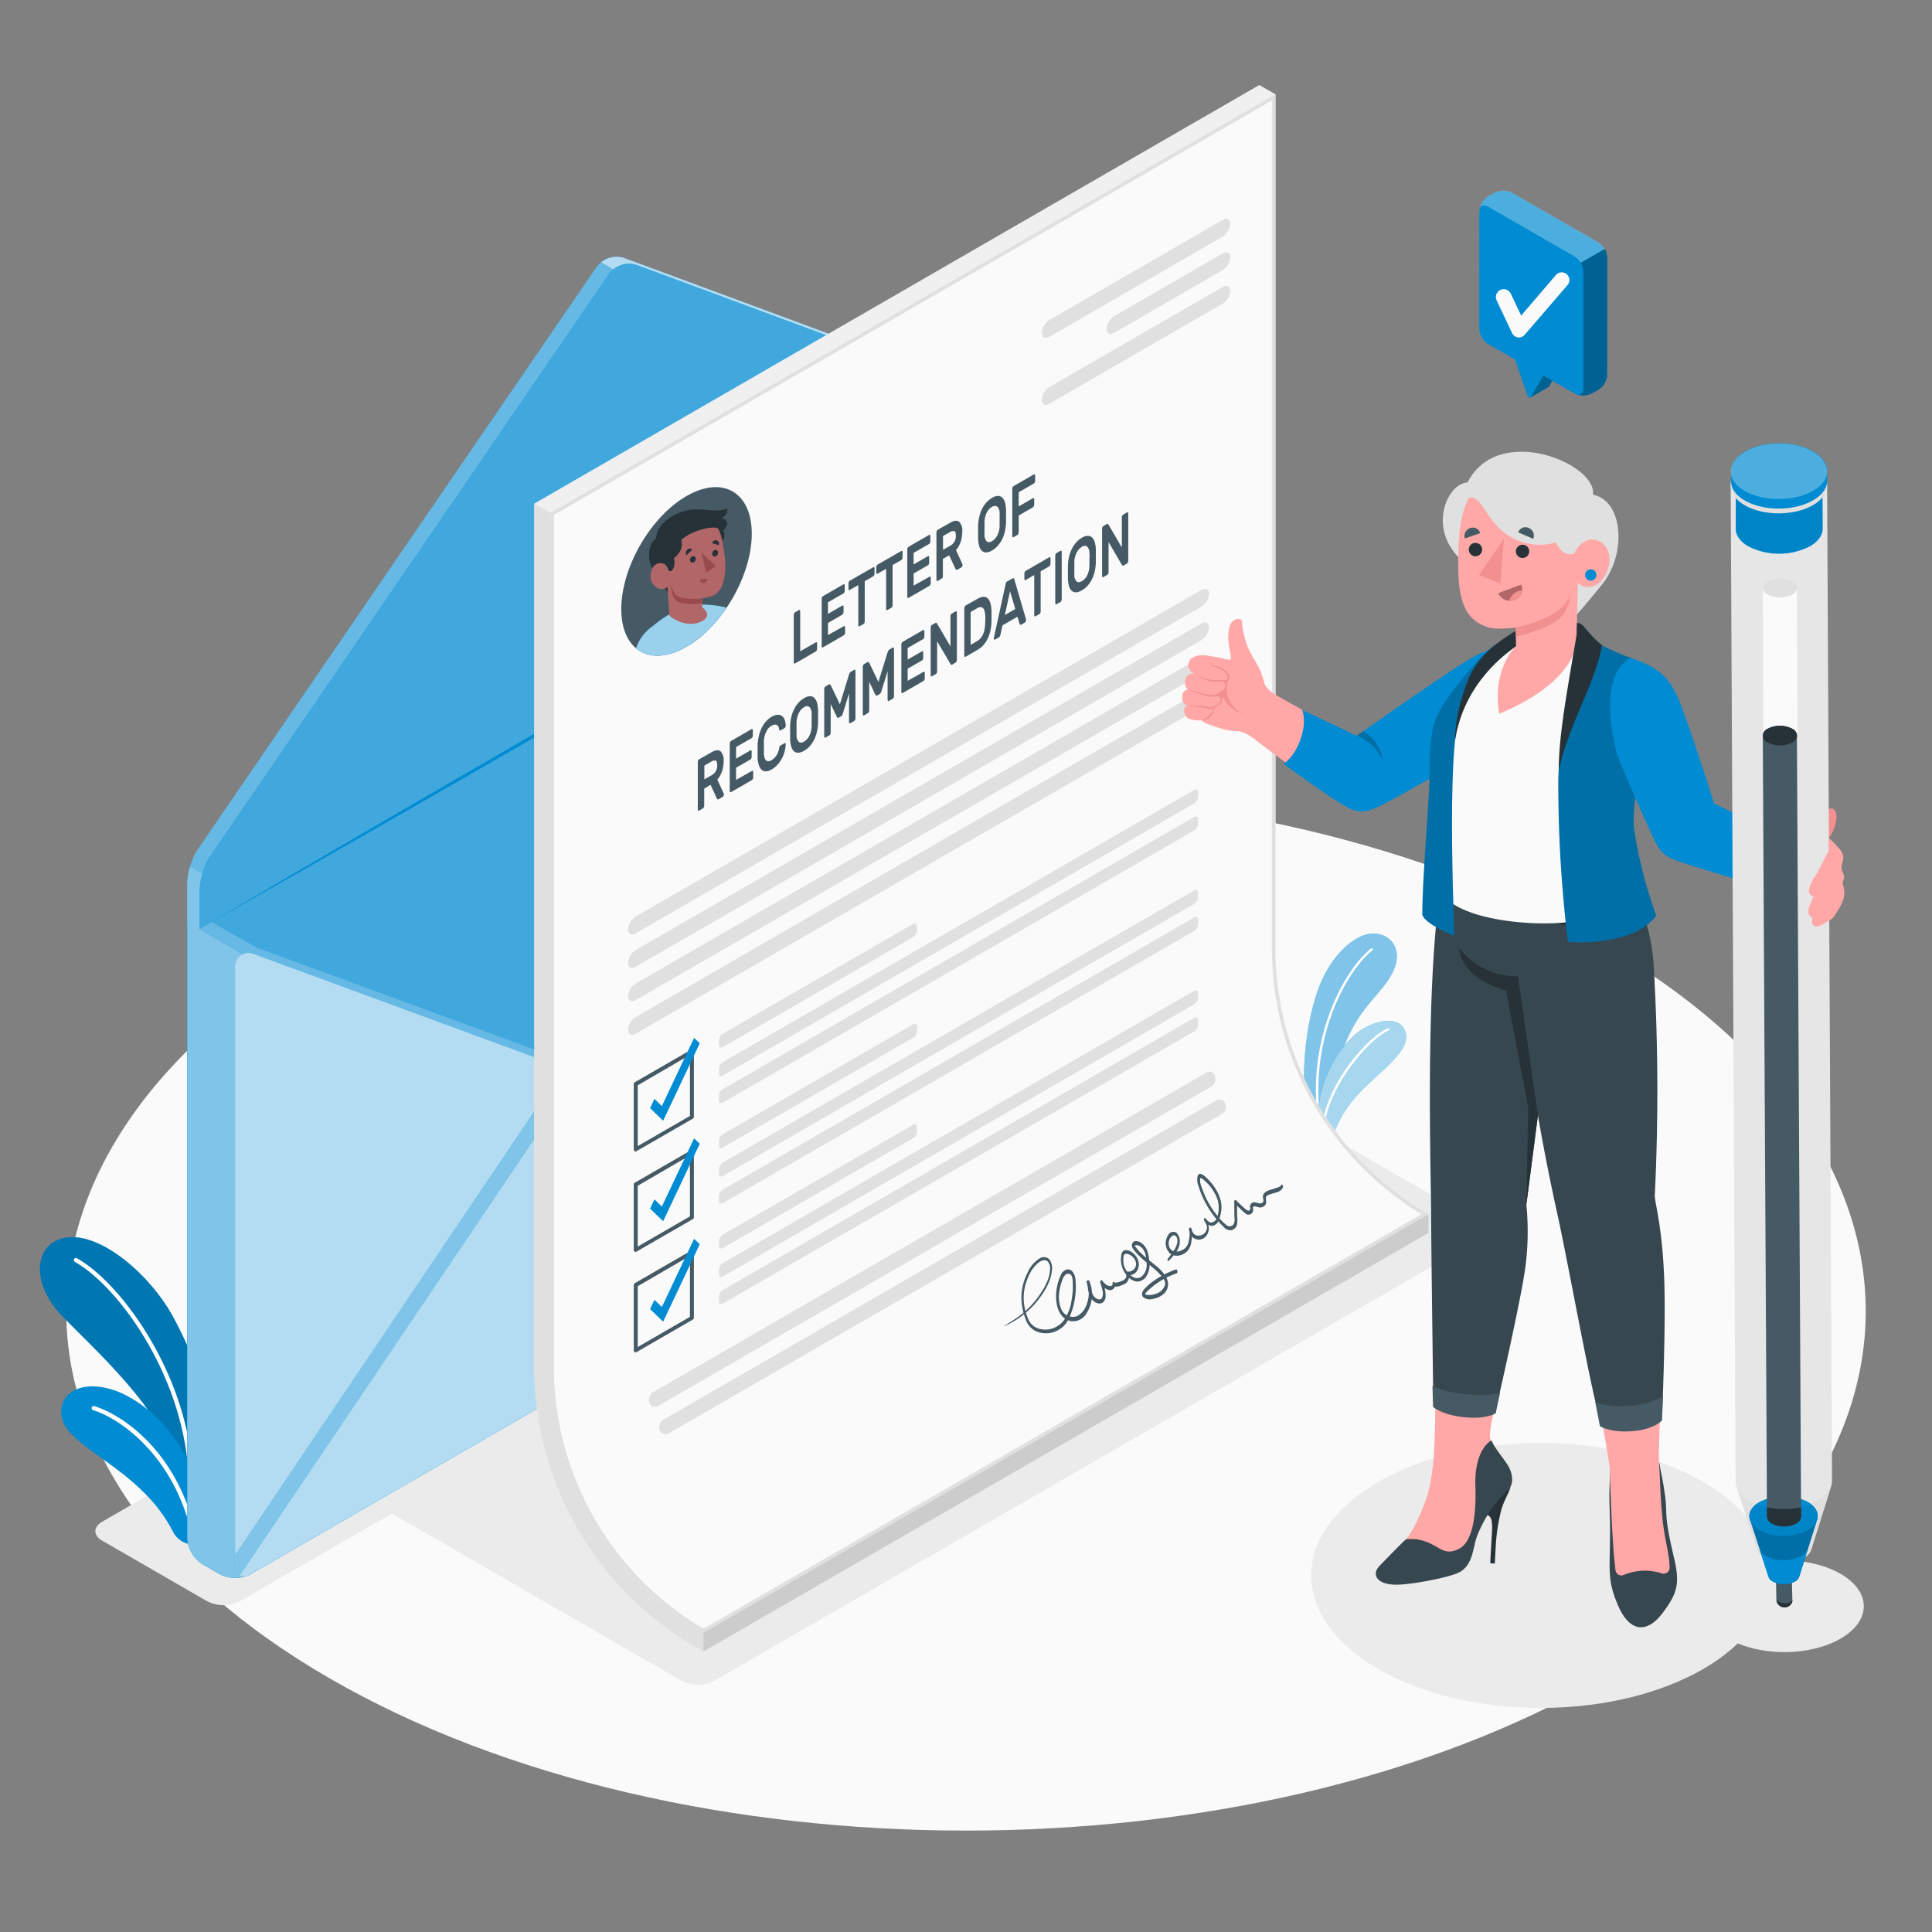 <svg xmlns="http://www.w3.org/2000/svg" viewBox="0 0 500 500"><rect x="0" y="0" width="500" height="500" fill="#808080" stroke="none"/><g id="freepik--Floor--inject-3"><path id="freepik--floor--inject-3" d="M85.35,434.38c-90.94-52.5-90.94-137.62,0-190.12s238.37-52.5,329.3,0,90.94,137.62,0,190.12S176.28,486.88,85.35,434.38Z" style="fill:#fafafa"></path></g><g id="freepik--Shadows--inject-3"><ellipse id="freepik--Shadow--inject-3" cx="398.74" cy="407.72" rx="59.4" ry="34.29" style="fill:#ebebeb"></ellipse><ellipse id="freepik--shadow--inject-3" cx="461.79" cy="415.69" rx="20.56" ry="11.87" style="fill:#ebebeb"></ellipse><path id="freepik--shadow--inject-3" d="M53.63,414.41l-27.2-15.7c-2.33-1.35-2.33-3.53,0-4.88L239.74,270.68a9.3,9.3,0,0,1,8.44,0l27.2,15.7c2.33,1.35,2.33,3.53,0,4.88L62.07,414.41A9.36,9.36,0,0,1,53.63,414.41Z" style="fill:#ebebeb"></path><path id="freepik--shadow--inject-3" d="M176.38,435,97.71,389.56c-2.33-1.34-2.33-3.53,0-4.87l197.47-114a9.3,9.3,0,0,1,8.44,0l78.67,45.42c2.33,1.35,2.33,3.53,0,4.88L184.82,435A9.3,9.3,0,0,1,176.38,435Z" style="fill:#ebebeb"></path></g><g id="freepik--Plants--inject-3"><g id="freepik--plants--inject-3"><path d="M52.8,394.44c5.26-25.3-2.1-42.81-8-53.65s-18.68-21.9-27.67-20.51c-8.37,1.29-9.36,11.8-1,20.37s26.35,24.8,28.45,37.42l1.09,11.08Z" style="fill:#008BD2"></path><path d="M52.8,394.44c5.26-25.3-2.1-42.81-8-53.65s-18.68-21.9-27.67-20.51c-8.37,1.29-9.36,11.8-1,20.37s26.35,24.8,28.45,37.42l1.09,11.08Z" style="opacity:0.15"></path><path d="M49.22,382.88a.54.54,0,0,1-.42-.51c-1-25.82-18-49.38-29.42-55.79a.54.54,0,1,1,.53-.95c11.63,6.54,29,30.49,30,56.7a.55.55,0,0,1-.53.56Z" style="fill:#fff"></path><path d="M53.89,398.4a6,6,0,0,1-9.12-2,39.51,39.51,0,0,0-8-10.59c-7.87-7.8-18.73-12.68-20.49-18-2.12-6.36,3.74-11,12.77-8.17,7.9,2.44,23,13.29,24.85,38.73Z" style="fill:#008BD2"></path><path d="M50.69,400.86a.54.54,0,0,1-.4-.43c-3.84-22.75-18.81-33.17-26.19-35.5a.54.54,0,0,1-.36-.68.52.52,0,0,1,.68-.35c8.16,2.57,23,13.13,26.94,36.35a.54.54,0,0,1-.44.62A.44.44,0,0,1,50.69,400.86Z" style="fill:#fff"></path></g><g id="freepik--plants--inject-3"><path d="M339,295.68s-4.29-18.75,1.47-37.64c3.21-10.55,9.75-15.7,13.89-16.37,4.64-.75,9.59,3.42,5.81,10.46-3.6,6.7-11.06,9.73-14.63,26.89a69.19,69.19,0,0,0-1.46,19.59Z" style="fill:#008BD2"></path><path d="M339,295.68s-4.29-18.75,1.47-37.64c3.21-10.55,9.75-15.7,13.89-16.37,4.64-.75,9.59,3.42,5.81,10.46-3.6,6.7-11.06,9.73-14.63,26.89a69.19,69.19,0,0,0-1.46,19.59Z" style="fill:#fff;opacity:0.5"></path><path d="M341.56,290.75a.28.28,0,0,0,.24-.33c-3.09-20.61,6-38.45,13.41-44.53a.3.3,0,0,0,0-.41.29.29,0,0,0-.41,0c-7.54,6.18-16.75,24.24-13.62,45.07A.31.31,0,0,0,341.56,290.75Z" style="fill:#fff"></path><path d="M344.07,298.61c.44-4.8,2.77-10.74,8.15-16.21s12.91-10.61,11.54-15.17-7.46-3.31-11.65-.57-13.42,13.63-10.68,30.42Z" style="fill:#008BD2"></path><path d="M344.07,298.61c.44-4.8,2.77-10.74,8.15-16.21s12.91-10.61,11.54-15.17-7.46-3.31-11.65-.57-13.42,13.63-10.68,30.42Z" style="fill:#fff;opacity:0.65"></path><path d="M342.56,292.43a.29.29,0,0,0,.25-.28c.32-10.11,11.32-23.28,16.58-25.46a.29.29,0,1,0-.22-.54c-5.52,2.29-16.62,15.47-16.94,26a.28.28,0,0,0,.28.3Z" style="fill:#fff"></path></g></g><g id="freepik--Envelope--inject-3"><g id="freepik--open-envelope--inject-3"><path d="M48.44,238.58l209.93-121.2,8.41,4.84a8.78,8.78,0,0,1,3.94,6.85V283.93a8.75,8.75,0,0,1-3.94,6.84l-202,116.65a8.71,8.71,0,0,1-7.89,0l-4.45-2.57a8.73,8.73,0,0,1-4-6.84Z" style="fill:#008BD2"></path><path d="M48.44,238.58l209.93-121.2,8.41,4.84a8.78,8.78,0,0,1,3.94,6.85V283.93a8.75,8.75,0,0,1-3.94,6.84l-202,116.65a8.71,8.71,0,0,1-7.89,0l-4.45-2.57a8.73,8.73,0,0,1-4-6.84Z" style="fill:#fff;opacity:0.25"></path><path d="M257.22,103.76l.85-.47-3.26-1.89h0A6.13,6.13,0,0,0,254,101l-92.4-34.24A6.34,6.34,0,0,0,154.46,69L51.1,219.94a17.91,17.91,0,0,0-2.67,8.62c0,4.31,0,10,0,10l3.2,1.86L258.37,117.38v-10A6.78,6.78,0,0,0,257.22,103.76Z" style="fill:#008BD2"></path><path d="M158.74,69.74a5,5,0,0,0-1.07,1.13L54.3,221.8a16.2,16.2,0,0,0-1.92,4.31l-3.21-1.86A21.33,21.33,0,0,1,50,222a.11.11,0,0,1,0-.06c.14-.32.28-.61.44-.91a1.09,1.09,0,0,1,.08-.15,7.83,7.83,0,0,1,.55-.91L154.45,69a7.91,7.91,0,0,1,.52-.63l.56-.5Z" style="fill:#fff;opacity:0.4"></path><path d="M258,103.28a5.11,5.11,0,0,0-.88-.43L164.75,68.6a6.32,6.32,0,0,0-6,1.14l-3.21-1.86a6.37,6.37,0,0,1,6-1.13L254,101a4.32,4.32,0,0,1,.86.43Z" style="fill:#fff;opacity:0.7"></path><path d="M157.66,70.87,54.31,221.8a17.8,17.8,0,0,0-2.67,8.62v10L261.58,119.23v-10a7.26,7.26,0,0,0-4.43-6.36L164.76,68.61A6.35,6.35,0,0,0,157.66,70.87Z" style="fill:#008BD2"></path><path d="M157.66,70.87,54.31,221.8a17.8,17.8,0,0,0-2.67,8.62v10L261.58,119.23v-10a7.26,7.26,0,0,0-4.43-6.36L164.76,68.61A6.35,6.35,0,0,0,157.66,70.87Z" style="fill:#fff;opacity:0.25"></path><polygon points="54.73 238.6 80.08 223.71 105.48 208.9 156.35 179.42 207.33 150.12 232.86 135.53 258.43 121.03 233.08 135.93 207.69 150.73 156.81 180.22 105.83 209.51 80.31 224.1 54.73 238.6" style="fill:#008BD2"></polygon><path d="M270.65,128.08h0c-.19-1.14-.79-1.45-1.56-.92a4.56,4.56,0,0,0-1,1l-.44.62L181.3,260.07l-12.89,18a7.39,7.39,0,0,1-7.1,2.66L150.18,278,65.23,246.77a4.25,4.25,0,0,0-1.73-.06,3,3,0,0,0-.65.2l3.21-1.85,81.44,29.85,10.72,3.82a7.28,7.28,0,0,0,7.1-2.66l12.89-17.94L265,126.27a3.31,3.31,0,0,1,1-.9L258.44,121l3.15-1.81,5.19,3A9,9,0,0,1,270.65,128.08Z" style="fill:#008BD2"></path><path d="M265.4,286a2,2,0,0,1-.22.31l-87.49-27.74a15.06,15.06,0,0,0-18.9,5.82l-93.53,139-3.46,2h0a2.84,2.84,0,0,1-2.68.3l96.19-143.29a15.11,15.11,0,0,1,18.92-5.83Z" style="fill:#008BD2"></path><path d="M266.77,122.21l-5.19-3L258.43,121l7.51,4.33,0,0h0a3.5,3.5,0,0,0-1,.9L178.35,257.92l-.44.63.58.19,3,1,86.1-130.9.44-.62a4.7,4.7,0,0,1,1-1c.77-.54,1.37-.22,1.56.91h0A9.07,9.07,0,0,0,266.77,122.21Z" style="fill:#fff;opacity:0.4"></path><path d="M67,249.28l-18.52-10.7V398a8.73,8.73,0,0,0,4,6.84l4.45,2.57a8.71,8.71,0,0,0,7.89,0L67,406.14Z" style="fill:#008BD2"></path><path d="M67,249.28l-18.52-10.7V398a8.73,8.73,0,0,0,4,6.84l4.45,2.57a8.71,8.71,0,0,0,7.89,0L67,406.14Z" style="fill:#fff;opacity:0.5"></path><path d="M270.73,129.07V283.93a8,8,0,0,1-1.23,4,8.59,8.59,0,0,1-2.31,2.6l-.16.07a2,2,0,0,1-.25.18l-202,116.63a2.86,2.86,0,0,1-2.72.33,2.39,2.39,0,0,1-1.18-1.89,5.27,5.27,0,0,1-.05-.71V250.26a3.43,3.43,0,0,1,4.44-3.49l85,31.27,11.13,2.65a7.39,7.39,0,0,0,7.1-2.66l12.89-18,86.33-131.25.44-.62C269.53,126.17,270.73,126.55,270.73,129.07Z" style="fill:#008BD2"></path><path d="M270.73,129.07V283.93a8,8,0,0,1-1.23,4,8.59,8.59,0,0,1-2.31,2.6l-.16.07a2,2,0,0,1-.25.18l-202,116.63a2.86,2.86,0,0,1-2.72.33,2.39,2.39,0,0,1-1.18-1.89,5.27,5.27,0,0,1-.05-.71V250.26a3.43,3.43,0,0,1,4.44-3.49l85,31.27,11.13,2.65a7.39,7.39,0,0,0,7.1-2.66l12.89-18,86.33-131.25.44-.62C269.53,126.17,270.73,126.55,270.73,129.07Z" style="fill:#fff;opacity:0.7"></path><path d="M265.05,286.51l-87.14-28a15.37,15.37,0,0,0-19.13,5.84l-3.46-2c4-6.35,11-8.72,19.12-6.11Z" style="fill:#008BD2"></path><path d="M265.05,286.51l-87.14-28a15.37,15.37,0,0,0-19.13,5.84l-3.46-2c4-6.35,11-8.72,19.12-6.11Z" style="fill:#fff;opacity:0.8"></path><path d="M266.78,290.78l.26-.17.15-.09a8.51,8.51,0,0,0,2.31-2.58,8,8,0,0,0,1.22-3.94L181.3,260.07l59.88,45.48Z" style="fill:#008BD2;opacity:0.3"></path><path d="M269.5,287.94a8.51,8.51,0,0,1-2.31,2.58l-.15.09L64.74,407.42h0a2.84,2.84,0,0,1-2.69.31l96.75-143.39a15.2,15.2,0,0,1,19-5.84Z" style="fill:#008BD2"></path><path d="M269.5,287.94a8.51,8.51,0,0,1-2.31,2.58h0L64.91,407.33l-.2.1a2.84,2.84,0,0,1-2.69.31l96.75-143.39a15.2,15.2,0,0,1,19-5.84Z" style="fill:#fff;opacity:0.7"></path><path d="M49.17,224.25l3.21,1.86a16,16,0,0,0-.74,4.31v10l-3.21-1.85v-10A16,16,0,0,1,49.17,224.25Z" style="fill:#fff;opacity:0.5"></path><polygon points="66.06 245.06 62.85 246.91 59.61 245.04 51.63 240.44 54.73 238.6 66.06 245.06" style="fill:#008BD2"></polygon><path d="M66.2,245.12,54.73,238.6l-3.1,1.84,8,4.6,3.24,1.87,0,0a3.22,3.22,0,0,1,.6-.19,4.3,4.3,0,0,1,1.74.06l6.45,2.38,74.18,27.31,1.13-1.73Z" style="fill:#fff;opacity:0.4"></path><path d="M158.75,264.37,62,407.73a2.71,2.71,0,0,1-1.23-2.59v-2.58l94.5-140.14a.09.09,0,0,1,0-.05Z" style="fill:#008BD2"></path><path d="M158.75,264.37,62,407.73a2.71,2.71,0,0,1-1.23-2.59v-2.58l94.5-140.14a.09.09,0,0,1,0-.05Z" style="fill:#fff;opacity:0.5"></path></g></g><g id="freepik--Letter--inject-3"><g id="freepik--letter--inject-3"><g id="freepik--Sheet--inject-3"><path d="M369.72,314.24v4.82L182.06,427.4,180,426.2a83.68,83.68,0,0,1-41.71-72.26V130.32L325.91,22l4.18,2.41V245.6A79.29,79.29,0,0,0,369.72,314.24Z" style="fill:#f0f0f0"></path><path d="M182.06,422a79,79,0,0,1-39.16-68.1V133L329.63,25.2V245.6a80,80,0,0,0,39.17,68.63Z" style="fill:#fafafa"></path><path d="M329.17,26V245.6a80.41,80.41,0,0,0,38.72,68.63L182.06,421.51a78.59,78.59,0,0,1-38.7-67.57V133.27L329.17,26m.92-1.6L142.44,132.74v221.2a79.27,79.27,0,0,0,39.62,68.64L369.72,314.24a79.29,79.29,0,0,1-39.63-68.64V24.4Z" style="fill:#e0e0e0"></path><path d="M142.44,353.94V132.74l-4.18-2.42V353.94A83.68,83.68,0,0,0,180,426.2l2.09,1.2v-4.82A79.27,79.27,0,0,1,142.44,353.94Z" style="fill:#e0e0e0"></path><polygon points="182.06 422.57 182.06 427.4 369.72 319.06 369.72 314.24 182.06 422.57" style="opacity:0.15"></polygon></g><path d="M211.14,166.24a.17.17,0,0,1,.23,0,.41.41,0,0,1,.1.31v1.34a.86.86,0,0,1-.1.41.58.58,0,0,1-.23.29l-5.38,3.11a.18.18,0,0,1-.24,0,.41.41,0,0,1-.09-.3V159.17a1.06,1.06,0,0,1,.09-.42.72.72,0,0,1,.24-.29l1-.57a.18.18,0,0,1,.24,0,.41.41,0,0,1,.09.3v10.37Z" style="fill:#455a64"></path><path d="M218.38,162.06a.18.18,0,0,1,.23,0,.41.41,0,0,1,.1.31v1.34a.92.92,0,0,1-.1.42.55.55,0,0,1-.23.28l-5.4,3.12a.18.18,0,0,1-.23,0,.38.38,0,0,1-.1-.3V155a.92.92,0,0,1,.1-.42.63.63,0,0,1,.23-.29l5.3-3.06a.18.18,0,0,1,.23,0,.39.39,0,0,1,.1.3v1.35a.86.86,0,0,1-.1.41.58.58,0,0,1-.23.29l-4,2.29v3l3.7-2.14a.18.18,0,0,1,.23,0,.38.38,0,0,1,.1.3v1.35a.88.88,0,0,1-.1.41.58.58,0,0,1-.23.29l-3.7,2.14v3.14Z" style="fill:#455a64"></path><path d="M226,146.8a.17.17,0,0,1,.23,0,.38.38,0,0,1,.1.3v1.34a.92.92,0,0,1-.1.42.55.55,0,0,1-.23.28l-2.21,1.28v10.37a.92.92,0,0,1-.1.42.61.61,0,0,1-.23.28l-1,.58a.17.17,0,0,1-.23,0,.38.38,0,0,1-.1-.3V151.4l-2.21,1.28a.19.19,0,0,1-.24,0,.41.41,0,0,1-.09-.3V151a1.06,1.06,0,0,1,.09-.42.65.65,0,0,1,.24-.29Z" style="fill:#455a64"></path><path d="M233.25,142.59a.18.18,0,0,1,.23,0,.38.38,0,0,1,.1.3v1.35a.91.91,0,0,1-.1.41.58.58,0,0,1-.23.29L231,146.23V156.6a1.07,1.07,0,0,1-.1.42.65.65,0,0,1-.24.29l-1,.57a.17.17,0,0,1-.23,0,.38.38,0,0,1-.1-.3V147.19l-2.21,1.28a.18.18,0,0,1-.24,0,.41.41,0,0,1-.1-.3v-1.34a1.07,1.07,0,0,1,.1-.42.65.65,0,0,1,.24-.29Z" style="fill:#455a64"></path><path d="M240.54,149.26a.18.18,0,0,1,.23,0,.39.39,0,0,1,.1.3v1.35a.88.88,0,0,1-.1.41.64.64,0,0,1-.23.29l-5.4,3.11a.17.17,0,0,1-.23,0,.39.39,0,0,1-.1-.3V142.2a.88.88,0,0,1,.1-.41.58.58,0,0,1,.23-.29l5.3-3.06a.17.17,0,0,1,.23,0,.38.38,0,0,1,.1.3v1.34a.92.92,0,0,1-.1.42.63.63,0,0,1-.23.29l-4,2.29v3l3.7-2.14a.18.18,0,0,1,.23,0,.38.38,0,0,1,.1.3v1.34a.92.92,0,0,1-.1.42.63.63,0,0,1-.23.29l-3.7,2.13v3.14Z" style="fill:#455a64"></path><path d="M245.89,135.29c1-.59,1.81-.67,2.34-.25a3.25,3.25,0,0,1,.8,2.59,8.12,8.12,0,0,1-.41,2.59,6.68,6.68,0,0,1-1.21,2.15l1.69,3.69a.41.41,0,0,1,0,.19.88.88,0,0,1-.08.34.5.5,0,0,1-.19.23l-1.05.6q-.24.15-.36,0a.57.57,0,0,1-.16-.23l-1.62-3.48-1.63.94v4.41a.92.92,0,0,1-.1.42.55.55,0,0,1-.23.28l-1,.58a.18.18,0,0,1-.23,0,.38.38,0,0,1-.1-.3V137.83a.92.92,0,0,1,.1-.42.7.7,0,0,1,.23-.29Zm-1.84,7,1.78-1a3.27,3.27,0,0,0,1.12-1,2.94,2.94,0,0,0,.42-1.68c0-.7-.14-1.1-.42-1.17a1.53,1.53,0,0,0-1.12.28l-1.78,1Z" style="fill:#455a64"></path><path d="M253.13,136.05a13,13,0,0,1,.27-2.15,9,9,0,0,1,.67-2,7.87,7.87,0,0,1,1.1-1.74,6.07,6.07,0,0,1,1.58-1.31,3,3,0,0,1,1.56-.51,1.56,1.56,0,0,1,1.1.46,2.89,2.89,0,0,1,.68,1.24,8,8,0,0,1,.27,1.85c0,.23,0,.49,0,.78v1.8c0,.29,0,.56,0,.81a11.93,11.93,0,0,1-.27,2.14,9.38,9.38,0,0,1-.66,2,7.66,7.66,0,0,1-1.12,1.73,6.11,6.11,0,0,1-1.56,1.3,3.14,3.14,0,0,1-1.58.51,1.55,1.55,0,0,1-1.1-.45,2.67,2.67,0,0,1-.67-1.24,8.21,8.21,0,0,1-.27-1.84c0-.24,0-.5,0-.79v-1.79C253.12,136.56,253.12,136.3,253.13,136.05Zm5.57-3.12a2.42,2.42,0,0,0-.57-1.78c-.35-.3-.81-.28-1.38,0a3.53,3.53,0,0,0-1.39,1.55,5.81,5.81,0,0,0-.57,2.44c0,.49,0,1,0,1.61s0,1.12,0,1.59a2.41,2.41,0,0,0,.57,1.77c.35.29.81.27,1.39-.06a3.66,3.66,0,0,0,1.38-1.54,5.72,5.72,0,0,0,.57-2.43c0-.49,0-1,0-1.61S258.72,133.4,258.7,132.93Z" style="fill:#455a64"></path><path d="M267.56,122.78a.18.18,0,0,1,.23,0,.38.38,0,0,1,.1.3v1.34a.92.92,0,0,1-.1.42.58.58,0,0,1-.23.29l-3.92,2.26v3.67l3.67-2.12a.18.18,0,0,1,.24,0,.41.41,0,0,1,.1.3v1.34a1.07,1.07,0,0,1-.1.42.72.72,0,0,1-.24.29l-3.67,2.12v4.33a.92.92,0,0,1-.1.42.55.55,0,0,1-.23.28l-1,.58a.18.18,0,0,1-.23,0,.38.38,0,0,1-.1-.3V126.52a.92.92,0,0,1,.1-.42.58.58,0,0,1,.23-.29Z" style="fill:#455a64"></path><path d="M184.13,194.69c1-.59,1.81-.68,2.34-.26a3.25,3.25,0,0,1,.8,2.59,8.08,8.08,0,0,1-.41,2.59,6.43,6.43,0,0,1-1.22,2.15l1.7,3.69a.46.46,0,0,1,0,.19.81.81,0,0,1-.08.34.57.57,0,0,1-.19.23l-1.05.61q-.24.13-.36,0a.89.89,0,0,1-.17-.24l-1.6-3.48-1.64,1v4.4a.92.92,0,0,1-.1.42.63.63,0,0,1-.23.29l-1,.57a.17.17,0,0,1-.23,0,.38.38,0,0,1-.1-.3V197.22a.92.92,0,0,1,.1-.42.61.61,0,0,1,.23-.28Zm-1.84,7,1.78-1a3.35,3.35,0,0,0,1.12-1,3,3,0,0,0,.42-1.68c0-.71-.14-1.1-.42-1.18a1.54,1.54,0,0,0-1.12.29l-1.78,1Z" style="fill:#455a64"></path><path d="M194.59,199.53a.19.19,0,0,1,.24,0,.46.46,0,0,1,.09.31v1.34a1.06,1.06,0,0,1-.09.42.62.62,0,0,1-.24.28L189.2,205a.19.19,0,0,1-.24,0,.41.41,0,0,1-.1-.3V192.47a1.07,1.07,0,0,1,.1-.42.72.72,0,0,1,.24-.29l5.29-3.06a.19.19,0,0,1,.24,0,.43.43,0,0,1,.1.3v1.35a1,1,0,0,1-.1.41.65.65,0,0,1-.24.29l-4,2.29v3l3.7-2.14a.19.19,0,0,1,.24,0,.43.43,0,0,1,.1.3v1.35a1,1,0,0,1-.1.41.65.65,0,0,1-.24.29l-3.7,2.14v3.14Z" style="fill:#455a64"></path><path d="M201.66,193.61a1,1,0,0,1,.13-.44.62.62,0,0,1,.22-.25l1-.58a.21.21,0,0,1,.24,0,.36.36,0,0,1,.09.32,9.07,9.07,0,0,1-.25,1.7,7.85,7.85,0,0,1-.66,1.78,8.07,8.07,0,0,1-1.12,1.66,5.94,5.94,0,0,1-1.63,1.34,3,3,0,0,1-1.5.48,1.62,1.62,0,0,1-1.11-.44,2.81,2.81,0,0,1-.7-1.25,7.44,7.44,0,0,1-.3-1.92c0-.47,0-1,0-1.58s0-1.11,0-1.6a12.16,12.16,0,0,1,.3-2.27,10.28,10.28,0,0,1,.7-2.07,8.45,8.45,0,0,1,1.11-1.72,5.81,5.81,0,0,1,1.5-1.25,3.27,3.27,0,0,1,1.63-.54,1.66,1.66,0,0,1,1.12.37,2.14,2.14,0,0,1,.66,1,5.33,5.33,0,0,1,.25,1.4.8.8,0,0,1-.09.42.62.62,0,0,1-.24.28l-1,.58a.24.24,0,0,1-.23,0,.35.35,0,0,1-.13-.29,2.08,2.08,0,0,0-.18-.64.93.93,0,0,0-1-.56,2,2,0,0,0-.83.31,3,3,0,0,0-.84.71,4.34,4.34,0,0,0-.59,1,5.45,5.45,0,0,0-.37,1.12,6.16,6.16,0,0,0-.15,1.2c0,.49,0,1,0,1.61s0,1.1,0,1.57a4,4,0,0,0,.15,1,1.63,1.63,0,0,0,.37.68.87.87,0,0,0,.59.26,1.53,1.53,0,0,0,.84-.25,3.4,3.4,0,0,0,.83-.66,4.46,4.46,0,0,0,.6-.81,4.34,4.34,0,0,0,.38-.86A4.47,4.47,0,0,0,201.66,193.61Z" style="fill:#455a64"></path><path d="M204.49,187.87a11.92,11.92,0,0,1,.26-2.14,8.87,8.87,0,0,1,.67-2,7.29,7.29,0,0,1,1.11-1.73,5.72,5.72,0,0,1,1.57-1.32,3.16,3.16,0,0,1,1.56-.5,1.52,1.52,0,0,1,1.1.46,2.75,2.75,0,0,1,.68,1.23,7.15,7.15,0,0,1,.27,1.85c0,.24,0,.5,0,.79s0,.58,0,.89,0,.61,0,.9,0,.57,0,.81a12,12,0,0,1-.26,2.15,9.49,9.49,0,0,1-.67,2,8,8,0,0,1-1.11,1.73,5.77,5.77,0,0,1-1.57,1.3,3.14,3.14,0,0,1-1.57.51,1.51,1.51,0,0,1-1.11-.44,2.71,2.71,0,0,1-.67-1.25,7.62,7.62,0,0,1-.26-1.84c0-.23,0-.49,0-.78s0-.59,0-.9,0-.61,0-.9S204.48,188.12,204.49,187.87Zm5.56-3.11a2.44,2.44,0,0,0-.57-1.79,1.13,1.13,0,0,0-1.38.06,3.42,3.42,0,0,0-1.38,1.54,6,6,0,0,0-.58,2.44c0,.49,0,1,0,1.61s0,1.12,0,1.59a2.41,2.41,0,0,0,.58,1.77q.51.44,1.38-.06a3.54,3.54,0,0,0,1.38-1.54,5.72,5.72,0,0,0,.57-2.43c0-.49,0-1,0-1.61S210.07,185.22,210.05,184.76Z" style="fill:#455a64"></path><path d="M217.36,182.26l2.34-7.6c0-.08.09-.21.17-.39a.75.75,0,0,1,.36-.42l.83-.49a.19.19,0,0,1,.24,0,.43.43,0,0,1,.09.3v12.23a1,1,0,0,1-.09.41.65.65,0,0,1-.24.29l-1,.57a.18.18,0,0,1-.24,0,.46.46,0,0,1-.09-.31v-7.39l-1.6,5.18a4,4,0,0,1-.17.41.7.7,0,0,1-.29.32l-.64.37a.21.21,0,0,1-.28,0,.68.68,0,0,1-.17-.21l-1.6-3.33v7.39a.92.92,0,0,1-.1.42.63.63,0,0,1-.23.29l-1,.57a.18.18,0,0,1-.24,0,.41.41,0,0,1-.1-.3V178.34a1.07,1.07,0,0,1,.1-.42.57.57,0,0,1,.24-.28l.83-.49q.24-.14.36,0l.17.21Z" style="fill:#455a64"></path><path d="M227.34,176.49l2.34-7.59.17-.4a.76.76,0,0,1,.36-.41l.83-.49a.19.19,0,0,1,.24,0,.41.41,0,0,1,.09.3v12.23a1,1,0,0,1-.09.41.65.65,0,0,1-.24.29l-1,.57a.19.19,0,0,1-.24,0,.46.46,0,0,1-.09-.31v-7.4l-1.6,5.19a4,4,0,0,1-.17.41.76.76,0,0,1-.29.32L227,180a.21.21,0,0,1-.28,0,.68.68,0,0,1-.17-.21l-1.6-3.34v7.4a.92.92,0,0,1-.1.42.55.55,0,0,1-.23.28l-1,.58a.17.17,0,0,1-.23,0,.41.41,0,0,1-.1-.3V172.58a1.07,1.07,0,0,1,.1-.42.7.7,0,0,1,.23-.29l.84-.48q.24-.13.36,0a1.73,1.73,0,0,1,.17.21Z" style="fill:#455a64"></path><path d="M239,173.88a.18.18,0,0,1,.23,0,.41.41,0,0,1,.1.31v1.34a.92.92,0,0,1-.1.42.55.55,0,0,1-.23.28l-5.4,3.12a.17.17,0,0,1-.23,0,.38.38,0,0,1-.1-.3V166.82a.92.92,0,0,1,.1-.42.7.7,0,0,1,.23-.29l5.3-3.05a.17.17,0,0,1,.23,0,.4.4,0,0,1,.1.3v1.35a.86.86,0,0,1-.1.41.58.58,0,0,1-.23.29l-4,2.29v3l3.7-2.13a.17.17,0,0,1,.23,0,.4.4,0,0,1,.1.3v1.35a.88.88,0,0,1-.1.41.58.58,0,0,1-.23.29l-3.7,2.14v3.14Z" style="fill:#455a64"></path><path d="M246.45,172c-.14.08-.24.09-.32,0l-.16-.18-3.44-5.88v7.79a.92.92,0,0,1-.1.42.63.63,0,0,1-.23.29l-1,.57a.18.18,0,0,1-.24,0,.41.41,0,0,1-.1-.3V162.44a1.07,1.07,0,0,1,.1-.42.57.57,0,0,1,.24-.28l.86-.5c.14-.08.24-.09.32,0l.16.18,3.44,5.88v-7.79a1.06,1.06,0,0,1,.09-.42.72.72,0,0,1,.24-.29l1-.57a.18.18,0,0,1,.24,0,.41.41,0,0,1,.09.3v12.22a1.06,1.06,0,0,1-.09.42.62.62,0,0,1-.24.28Z" style="fill:#455a64"></path><path d="M252.93,155a3.48,3.48,0,0,1,1.58-.55,1.52,1.52,0,0,1,1.12.41,2.71,2.71,0,0,1,.69,1.25,8.9,8.9,0,0,1,.28,2c0,.91,0,1.85,0,2.8a14.16,14.16,0,0,1-.28,2.32,9.06,9.06,0,0,1-.69,2,6.93,6.93,0,0,1-1.1,1.69,6.07,6.07,0,0,1-1.54,1.26l-3.1,1.78a.17.17,0,0,1-.23,0,.46.46,0,0,1-.1-.31V157.42a1,1,0,0,1,.1-.41.64.64,0,0,1,.23-.29Zm2,4.05a4.37,4.37,0,0,0-.16-1,1.43,1.43,0,0,0-.38-.69.88.88,0,0,0-.63-.24,1.82,1.82,0,0,0-.91.31l-1.65.95v8.51l1.71-1a3.25,3.25,0,0,0,.87-.73,4.09,4.09,0,0,0,.62-1,4.91,4.91,0,0,0,.37-1.12,7.15,7.15,0,0,0,.16-1.22C255,160.87,255,159.94,255,159Z" style="fill:#455a64"></path><path d="M262.07,149.69c.13-.08.23-.08.3,0a1,1,0,0,1,.17.38l3,10.22a.49.49,0,0,1,0,.13,1,1,0,0,1-.09.41.65.65,0,0,1-.24.29l-.88.51c-.17.09-.28.11-.35,0a.56.56,0,0,1-.13-.24l-.53-1.79-3.88,2.24-.53,2.41a2.36,2.36,0,0,1-.14.39.83.83,0,0,1-.34.36l-.89.51a.18.18,0,0,1-.23,0,.38.38,0,0,1-.1-.3c0-.05,0-.1,0-.14l3-13.7a2.13,2.13,0,0,1,.17-.58.67.67,0,0,1,.29-.33Zm.68,7.91L261.4,153l-1.35,6.17Z" style="fill:#455a64"></path><path d="M271.54,144.22a.18.18,0,0,1,.23,0,.43.43,0,0,1,.1.3v1.35a1,1,0,0,1-.1.41.64.64,0,0,1-.23.29l-2.22,1.28v10.37a1,1,0,0,1-.09.41.65.65,0,0,1-.24.29l-1,.57a.19.19,0,0,1-.24,0,.46.46,0,0,1-.09-.31V148.82l-2.22,1.28a.18.18,0,0,1-.23,0,.41.41,0,0,1-.1-.31v-1.34a.92.92,0,0,1,.1-.42.55.55,0,0,1,.23-.28Z" style="fill:#455a64"></path><path d="M273.43,156.38a.18.18,0,0,1-.23,0,.38.38,0,0,1-.1-.3V143.84a.92.92,0,0,1,.1-.42.58.58,0,0,1,.23-.29l1-.57a.19.19,0,0,1,.24,0,.46.46,0,0,1,.1.31V155.1a1.07,1.07,0,0,1-.1.42.62.62,0,0,1-.24.28Z" style="fill:#455a64"></path><path d="M276.38,146.37a12,12,0,0,1,.26-2.15,9.77,9.77,0,0,1,.67-2,7.85,7.85,0,0,1,1.11-1.73,5.72,5.72,0,0,1,1.57-1.32,3.16,3.16,0,0,1,1.56-.5,1.56,1.56,0,0,1,1.11.46,2.88,2.88,0,0,1,.67,1.24,7,7,0,0,1,.27,1.84c0,.24,0,.5,0,.79s0,.59,0,.89,0,.61,0,.91,0,.56,0,.8a12,12,0,0,1-.26,2.15,9.77,9.77,0,0,1-.67,2,7.56,7.56,0,0,1-1.11,1.72,6,6,0,0,1-1.57,1.31,3.14,3.14,0,0,1-1.57.51,1.57,1.57,0,0,1-1.11-.45,2.76,2.76,0,0,1-.67-1.24,7.7,7.7,0,0,1-.26-1.84c0-.24,0-.5,0-.79s0-.59,0-.9,0-.6,0-.9S276.37,146.61,276.38,146.37Zm5.56-3.12a2.42,2.42,0,0,0-.57-1.78c-.35-.3-.81-.28-1.38.05a3.6,3.6,0,0,0-1.38,1.54,5.84,5.84,0,0,0-.57,2.44q0,.74,0,1.62c0,.58,0,1.11,0,1.58a2.37,2.37,0,0,0,.57,1.77q.52.43,1.38-.06a3.57,3.57,0,0,0,1.38-1.53,5.8,5.8,0,0,0,.57-2.43q0-.73,0-1.62C282,144.25,282,143.72,281.94,143.25Z" style="fill:#455a64"></path><path d="M290.81,146.34c-.14.08-.25.09-.32,0a.79.79,0,0,1-.16-.18l-3.44-5.88v7.8a1,1,0,0,1-.1.41.65.65,0,0,1-.24.29l-1,.57a.18.18,0,0,1-.24,0,.46.46,0,0,1-.09-.31V136.83a1,1,0,0,1,.09-.41.65.65,0,0,1,.24-.29l.86-.5c.14-.08.24-.08.32,0l.16.17,3.44,5.89v-7.8a.92.92,0,0,1,.1-.42.55.55,0,0,1,.23-.28l1-.58a.18.18,0,0,1,.23,0,.41.41,0,0,1,.1.3v12.22a1.07,1.07,0,0,1-.1.42.64.64,0,0,1-.23.29Z" style="fill:#455a64"></path><g id="freepik--Text--inject-3"><path d="M271.62,82.8,316.4,56.94c1.11-.63,2-.18,2,1a4.29,4.29,0,0,1-2,3.32L271.62,87.14c-1.11.63-2,.18-2-1A4.3,4.3,0,0,1,271.62,82.8Z" style="fill:#e0e0e0"></path><path d="M271.62,100.14,316.4,74.28c1.11-.64,2-.19,2,1a4.27,4.27,0,0,1-2,3.32l-44.78,25.86c-1.11.64-2,.18-2-1A4.27,4.27,0,0,1,271.62,100.14Z" style="fill:#e0e0e0"></path><path d="M288.38,81.79l28-16.18c1.11-.64,2-.19,2,1a4.25,4.25,0,0,1-2,3.32l-28,16.18c-1.11.64-2,.19-2-1A4.29,4.29,0,0,1,288.38,81.79Z" style="fill:#e0e0e0"></path></g><g id="freepik--text--inject-3"><path d="M164.53,237.19l146.37-84.5c1.1-.64,2-.18,2,1a4.28,4.28,0,0,1-2,3.32L164.53,241.53c-1.1.64-2,.18-2-1A4.31,4.31,0,0,1,164.53,237.19Z" style="fill:#e0e0e0"></path><path d="M164.53,245.86l146.37-84.5c1.1-.64,2-.19,2,1a4.3,4.3,0,0,1-2,3.32L164.53,250.2c-1.1.63-2,.18-2-1A4.31,4.31,0,0,1,164.53,245.86Z" style="fill:#e0e0e0"></path><path d="M164.53,254.53,310.9,170c1.1-.63,2-.18,2,1a4.31,4.31,0,0,1-2,3.32l-146.37,84.5c-1.1.64-2,.19-2-1A4.3,4.3,0,0,1,164.53,254.53Z" style="fill:#e0e0e0"></path><path d="M164.53,263.2,310.9,178.69c1.1-.64,2-.18,2,1a4.31,4.31,0,0,1-2,3.33l-146.37,84.5c-1.1.64-2,.18-2-1A4.28,4.28,0,0,1,164.53,263.2Z" style="fill:#e0e0e0"></path><path d="M313.46,281.23,170.28,363.89a1.45,1.45,0,0,1-2.19-.83l-.05-.14a2.4,2.4,0,0,1,1.06-2.68l143.17-82.67a1.42,1.42,0,0,1,2.15.84l0,.15A2.35,2.35,0,0,1,313.46,281.23Z" style="fill:#e0e0e0"></path><path d="M316.3,288.24,173.13,370.91a1.63,1.63,0,0,1-2.36-.76l0-.08a2.16,2.16,0,0,1,.89-2.63L314.8,284.78a1.59,1.59,0,0,1,2.31.78l0,.08A2.08,2.08,0,0,1,316.3,288.24Z" style="fill:#e0e0e0"></path><path d="M164.53,324a.43.43,0,0,1-.25-.07.51.51,0,0,1-.26-.44V306.53a.51.51,0,0,1,.26-.44l14.54-8.4a.51.51,0,0,1,.76.45v16.91a.52.52,0,0,1-.25.44l-14.54,8.39A.48.48,0,0,1,164.53,324Zm.51-17.12v15.73l13.52-7.81V299Z" style="fill:#455a64"></path><path d="M186.06,295.25v1.17c0,.63.44.89,1,.57l49.25-28.43a2.17,2.17,0,0,0,1-1.72v-1.17c0-.63-.44-.89-1-.57l-49.25,28.43A2.2,2.2,0,0,0,186.06,295.25Z" style="fill:#e0e0e0"></path><path d="M186.06,302.62v1.16c0,.64.44.89,1,.58l122-70.44a2.2,2.2,0,0,0,1-1.72V231c0-.64-.44-.89-1-.58l-122,70.45A2.17,2.17,0,0,0,186.06,302.62Z" style="fill:#e0e0e0"></path><path d="M186.06,309.62v1.17c0,.64.44.89,1,.58l122-70.45a2.17,2.17,0,0,0,1-1.72V238c0-.63-.44-.89-1-.57l-122,70.44A2.2,2.2,0,0,0,186.06,309.62Z" style="fill:#e0e0e0"></path><polygon points="171.62 316.05 168.24 312.79 169.37 310.39 171.29 312.25 179.63 294.61 181.09 296.01 171.62 316.05" style="fill:#008BD2"></polygon><path d="M164.53,350a.51.51,0,0,1-.25-.06.52.52,0,0,1-.26-.45V332.53a.51.51,0,0,1,.26-.44l14.54-8.39a.52.52,0,0,1,.51,0,.5.5,0,0,1,.25.44v16.91a.52.52,0,0,1-.25.44l-14.54,8.4A.58.58,0,0,1,164.53,350Zm.51-17.12v15.73l13.52-7.81V325Z" style="fill:#455a64"></path><path d="M186.06,321.25v1.17c0,.63.44.89,1,.57l49.25-28.43a2.17,2.17,0,0,0,1-1.72v-1.17c0-.63-.44-.89-1-.57l-49.25,28.43A2.2,2.2,0,0,0,186.06,321.25Z" style="fill:#e0e0e0"></path><path d="M186.06,328.62v1.16c0,.64.44.89,1,.58l122-70.44a2.2,2.2,0,0,0,1-1.72V257c0-.64-.44-.89-1-.58l-122,70.45A2.17,2.17,0,0,0,186.06,328.62Z" style="fill:#e0e0e0"></path><path d="M186.06,335.63v1.16c0,.64.44.89,1,.58l122-70.44a2.2,2.2,0,0,0,1-1.72V264c0-.64-.44-.89-1-.58l-122,70.45A2.17,2.17,0,0,0,186.06,335.63Z" style="fill:#e0e0e0"></path><polygon points="171.62 342.05 168.24 338.79 169.37 336.4 171.29 338.25 179.63 320.61 181.09 322.01 171.62 342.05" style="fill:#008BD2"></polygon><path d="M164.53,298a.43.43,0,0,1-.25-.07.51.51,0,0,1-.26-.44V280.53a.51.51,0,0,1,.26-.44l14.54-8.4a.51.51,0,0,1,.76.45v16.91a.52.52,0,0,1-.25.44l-14.54,8.39A.48.48,0,0,1,164.53,298Zm.51-17.12v15.73l13.52-7.81V273Z" style="fill:#455a64"></path><path d="M186.06,269.25v1.17c0,.63.44.89,1,.57l49.25-28.43a2.2,2.2,0,0,0,1-1.72v-1.17c0-.63-.44-.89-1-.57l-49.25,28.43A2.2,2.2,0,0,0,186.06,269.25Z" style="fill:#e0e0e0"></path><path d="M186.06,276.61v1.17c0,.63.44.89,1,.57l122-70.44a2.17,2.17,0,0,0,1-1.72V205c0-.63-.44-.89-1-.57l-122,70.44A2.2,2.2,0,0,0,186.06,276.61Z" style="fill:#e0e0e0"></path><path d="M186.06,283.62v1.17c0,.63.44.89,1,.57l122-70.44a2.17,2.17,0,0,0,1-1.72V212c0-.63-.44-.89-1-.57l-122,70.44A2.2,2.2,0,0,0,186.06,283.62Z" style="fill:#e0e0e0"></path><polygon points="171.62 290.05 168.24 286.79 169.37 284.39 171.29 286.25 179.63 268.61 181.09 270.01 171.62 290.05" style="fill:#008BD2"></polygon></g><g id="freepik--Sign--inject-3"><path d="M260,343.19a23.15,23.15,0,0,0,8.24-6.22c1.86-2.31,3.74-5.16,4-8.19a3.94,3.94,0,0,0-.64-2.82,2,2,0,0,0-2.55-.29,8.21,8.21,0,0,0-3.14,3.74,14.36,14.36,0,0,0-1.57,6.22,15.35,15.35,0,0,0,1.12,5.83,5.18,5.18,0,0,0,2.71,3.09,6.54,6.54,0,0,0,8.2-2.81,19.26,19.26,0,0,0,1.9-11.05c-.23-1.24-1.14-2.66-2.59-2a2.63,2.63,0,0,0-1.17,1.35,13.59,13.59,0,0,0-.91,2.79c-.7,3.11-.34,8.17,3.5,9.07a4,4,0,0,0,4-1.87,9.11,9.11,0,0,0,1.52-5.41,9.51,9.51,0,0,0-.66-3c-.23-.6-.91-.2-.71.35.34,1,.25,2,.65,3a5.5,5.5,0,0,0,.78,1.4c.64.79,2,1.42,2.88.58.71-.68.61-1.9.48-2.79a11.79,11.79,0,0,0-.69-2.54l-.56.54a4.08,4.08,0,0,0,2,1.65,1.35,1.35,0,0,0,1.8-1.48H288c.3,1.22,1.92.44,2.66.14a2.27,2.27,0,0,0,1.35-3.09l-.31.66a2.61,2.61,0,0,0,2.69-1.36,3.26,3.26,0,0,0,.12-2.63,4.27,4.27,0,0,0-2.18-2.32c-.93-.4-1.85-.24-2.07.83a6.28,6.28,0,0,0,1.27,5.41,4.29,4.29,0,0,0,2.62,1.71,2.94,2.94,0,0,0,2.65-1.6,5.58,5.58,0,0,0,.69-3.23A13.11,13.11,0,0,0,297,324a4.25,4.25,0,0,0-1.62-2.32c-.66-.46-1.83-.84-2.32.06s.47,1.86,1,2.48a23,23,0,0,0,2.7,2.52c1,.85,2.08,1.66,3,2.59s2,2,1.73,3.26a3.47,3.47,0,0,1-2.39,2.24,4.81,4.81,0,0,1-2.12.31,1.43,1.43,0,0,1-.35-.06c-.29-.1-.33-.1-.18-.37a3.71,3.71,0,0,1,.59-.66,20.5,20.5,0,0,1,7.44-4.5c.46-.17.23-1.19-.21-1a23.82,23.82,0,0,0-5.87,3.07,15.48,15.48,0,0,0-2.16,1.89c-.54.58-1,1.42-.42,2.15a2.61,2.61,0,0,0,2.42.52A5.74,5.74,0,0,0,301,335a3.38,3.38,0,0,0,.87-4.3c-1-2-3-3.33-4.66-4.7a27.11,27.11,0,0,1-2.45-2.22c-.36-.38-.64-.81-1-1.2-.14-.16-.15-.15.08-.27a1.13,1.13,0,0,1,.93.08c1.71.82,1.94,3.12,2,4.8a4,4,0,0,1-1.12,3,2,2,0,0,1-1.79.56,3.5,3.5,0,0,1-1.4-.85,4.92,4.92,0,0,1-1.66-2.76,5.36,5.36,0,0,1-.07-1.44c0-.6.09-1.3.85-1.23A3.09,3.09,0,0,1,294,326.8a2,2,0,0,1-2.32,2.27c-.34,0-.4.41-.3.66.37.88-.26,1.45-1,1.77a8.74,8.74,0,0,1-1,.34,2.56,2.56,0,0,1-.46.11,2.64,2.64,0,0,0-.29,0c-.23.09-.12-.29,0,.22-.11-.46-.75-.61-.69,0,.08.92-1.12.68-1.61.35a4.61,4.61,0,0,1-1-1c-.4-.51-.73.11-.57.53a10.32,10.32,0,0,1,.5,1.7,3,3,0,0,1-.07,2.18c-.58.8-1.76.09-2.16-.53-.72-1.11-.56-2.41-1-3.62l-.76.21a7.75,7.75,0,0,1,0,5.47,5.35,5.35,0,0,1-2.48,3.14,3.27,3.27,0,0,1-4.18-1.87,8.6,8.6,0,0,1-.45-4.47,12.42,12.42,0,0,1,.73-2.88,3.55,3.55,0,0,1,.74-1.38,1.1,1.1,0,0,1,1.55-.09,2.84,2.84,0,0,1,.42,1.51,18.21,18.21,0,0,1-.22,4.66,12.58,12.58,0,0,1-1.68,5.06,6,6,0,0,1-7.12,2.63,4.27,4.27,0,0,1-2.58-2.65,14.32,14.32,0,0,1-1.08-5,13.3,13.3,0,0,1,1.23-5.72,9.09,9.09,0,0,1,2.65-3.67c.64-.44,1.66-.89,2.33-.28a2.69,2.69,0,0,1,.62,2.08c-.12,2.78-1.83,5.43-3.43,7.6a23.21,23.21,0,0,1-5.74,5.31c-.86.58-1.73,1.14-2.62,1.68,0,0,0,.09,0,.07Z" style="fill:#455a64"></path><path d="M302.39,326.36c1.33-1.37,2.95-3,2.94-5.07a3.06,3.06,0,0,0-.86-2.25,1.48,1.48,0,0,0-2.13.57,3.77,3.77,0,0,0,.39,4.73c1.37,1.21,3.63.57,4.69-.73a4.46,4.46,0,0,0,.92-2.48,6.88,6.88,0,0,0,0-3.16c-.18-.52-.72-.25-.62.24a3.43,3.43,0,0,0,1.12,2.13,2.36,2.36,0,0,0,3-.15,3.08,3.08,0,0,0,1-2.48,5.15,5.15,0,0,0-.78-2.2l-.39.49c.87,1,1.88,1.81,3.11.75a3.05,3.05,0,0,0,.87-1.59,10.29,10.29,0,0,0,.47-2.46c.07-3.07-1.83-6-4-8-.54-.49-1.74-1.54-2.17-.36a4.39,4.39,0,0,0,.24,2.65c.23.74.49,1.48.78,2.2a24.93,24.93,0,0,0,5.71,8.32,2.17,2.17,0,0,0,2.13.83,2,2,0,0,0,1.35-1.48,9.49,9.49,0,0,0,0-2.26c0-1.14,0-2.28,0-3.42l-.54.35c.88.82,1.72,1.72,2.65,2.47a1.21,1.21,0,0,0,1.79-.09,1.42,1.42,0,0,0,.25-.91c0-.3-.19-.58.15-.75s1.11.22,1.58.24a1.68,1.68,0,0,0,1.08-.32c.75-.54.56-1.21.48-2s.85-1,1.44-1.2c1.12-.36,2.64-.51,3-1.81.1-.37-.36-.9-.5-.38-.1.34-1.08.6-1.37.7-.56.19-1.13.34-1.69.55a3.11,3.11,0,0,0-1.33.79,1.39,1.39,0,0,0-.32.87c0,.38.25.9.12,1.24-.38,1-1.72.2-2.39.23a1.08,1.08,0,0,0-1.06,1.06c0,.23.11.52.06.74-.13.56-.79.3-1.07.09a33.44,33.44,0,0,1-2.54-2.37c-.28-.27-.55,0-.54.36.06,1.37,0,2.75.07,4.12a2.7,2.7,0,0,1-.17,1.57,1.26,1.26,0,0,1-1.86.37,15.9,15.9,0,0,1-2.82-3,23.71,23.71,0,0,1-2.13-3.29,23.37,23.37,0,0,1-1.47-3.45,4.82,4.82,0,0,1-.45-2.26c.12-.5.64,0,.87.21a11.65,11.65,0,0,1,3.64,5.1,7.25,7.25,0,0,1-.07,4.49,1.8,1.8,0,0,1-1.44,1.48c-.66.07-1.15-.52-1.54-1s-.52.23-.39.49a6,6,0,0,1,.7,1.42,2.17,2.17,0,0,1-3.06,2.29,2.13,2.13,0,0,1-.88-1.53l-.63.23a6.06,6.06,0,0,1-.08,2.54,3.57,3.57,0,0,1-.79,2c-1,1.13-3.42,1.7-4.22.07a2.58,2.58,0,0,1,.32-2.72c.32-.39.9-.7,1.32-.25a2,2,0,0,1,.4,1.23,4.57,4.57,0,0,1-.84,2.32,22.43,22.43,0,0,1-1.68,2.32c-.13.15,0,.72.22.5Z" style="fill:#455a64"></path></g><g id="freepik--Photo--inject-3"><ellipse cx="177.67" cy="147.88" rx="23.88" ry="13.79" transform="translate(-39.23 227.8) rotate(-60)" style="fill:#455a64"></ellipse><g id="freepik--Top--inject-3"><path d="M177.67,167.38A33,33,0,0,0,188,157.25a22.76,22.76,0,0,0-4.3-.69,17.34,17.34,0,0,0-6.87.73A26.42,26.42,0,0,0,169,162a11.27,11.27,0,0,0-4.4,5.81C167.69,170.35,172.4,170.42,177.67,167.38Z" style="fill:#008BD2"></path><path d="M177.67,167.38A33,33,0,0,0,188,157.25a22.76,22.76,0,0,0-4.3-.69,17.34,17.34,0,0,0-6.87.73A26.42,26.42,0,0,0,169,162a11.27,11.27,0,0,0-4.4,5.81C167.69,170.35,172.4,170.42,177.67,167.38Z" style="fill:#fff;opacity:0.6"></path><g id="freepik--Head--inject-3"><path d="M186.9,140.09a3,3,0,0,0,.41-.72,2.08,2.08,0,0,0-.18-2,5.89,5.89,0,0,0,.77-1,1.75,1.75,0,0,0,.25-1.16c-.13-.65-.79-.9-1.38-1.08a3.41,3.41,0,0,0,1.1-1,1.86,1.86,0,0,0,.33-1.48,10.8,10.8,0,0,1-3.58.47,46.57,46.57,0,0,0-4.74-.29,13.11,13.11,0,0,0-4.89,1.23c-3,1.45-5.19,3.71-5.2,6.35-1.41.63-2.72,4.33-1,7.67,1.76,3.51,4.42,6,4.68,8,1.29-1.53,2.57-3.07,3.86-4.61l4.33-5.16,2-2.4.87-1a3.74,3.74,0,0,1,1.37-.94A3,3,0,0,0,186.9,140.09Z" style="fill:#263238"></path><path d="M187.38,149.91c-.41,2-1.39,3.68-3,4.33a13.9,13.9,0,0,1-2.63.6v2.33c.74.59,2.37,2.17.08,3.49-3.07,1.77-6.78.24-8.58-1.32l-.52-7.42a2.36,2.36,0,0,1-2.72.21,3.64,3.64,0,0,1-1.36-4.55A2.34,2.34,0,0,1,172,146c.86.59.87,1.57,1.24,1.78s1-.28,1.19-1.14a4.83,4.83,0,0,0,0-2.18,6.53,6.53,0,0,0,1.57-1.83,3.65,3.65,0,0,0,.31-2.85c2.21-2.26,8-3.87,9.52-3,.94,1.43,1.46,4.9,1.7,7A19.42,19.42,0,0,1,187.38,149.91Z" style="fill:#b16668"></path><path d="M181.71,154.84c-1.85.29-5.6.2-6.63-.68a7,7,0,0,1-1.56-3s.27,2.81,1.09,3.89,2.78,1.2,4,1.26a26.57,26.57,0,0,0,3.14-.17Z" style="fill:#9a4a4d"></path><path d="M180.06,144.6a1,1,0,0,1-.71,1,.64.64,0,0,1-.78-.66,1,1,0,0,1,.7-1A.65.65,0,0,1,180.06,144.6Z" style="fill:#263238"></path><path d="M179.14,142.27l-1.46,1.43a1.15,1.15,0,0,1,.19-1.45A.83.83,0,0,1,179.14,142.27Z" style="fill:#263238"></path><path d="M186,141.06l-1.69-.48a1,1,0,0,1,1.17-.75A.92.92,0,0,1,186,141.06Z" style="fill:#263238"></path><path d="M185.82,143a1,1,0,0,1-.71,1,.64.64,0,0,1-.78-.66,1,1,0,0,1,.7-1A.65.65,0,0,1,185.82,143Z" style="fill:#263238"></path><polygon points="181.52 143.01 182.76 148.2 185.29 146.51 181.52 143.01" style="fill:#9a4a4d"></polygon><path d="M181.21,149.9l1.87-.08a1.17,1.17,0,0,1-1,1.09A.86.86,0,0,1,181.21,149.9Z" style="fill:#9a4a4d"></path></g></g></g></g></g><g id="freepik--speech-bubble-2--inject-3"><g id="freepik--speech-bubble--inject-3"><g id="freepik--speech-bubble--inject-3"><path d="M396.09,102.88l3-5.63-2.41-7V86l7.38,4.26v4.26L400.88,100a.37.37,0,0,1-.22.19h0Z" style="fill:#008BD2"></path><path d="M396.09,102.88l3-5.63-2.41-7V86l7.38,4.26v4.26L400.88,100a.37.37,0,0,1-.22.19h0Z" style="opacity:0.3"></path><path d="M382.85,54.73a4.9,4.9,0,0,1,2.21-3.83l1.8-1a4.91,4.91,0,0,1,4.42,0l22.44,12.93a4.88,4.88,0,0,1,2.22,3.83V97a4.87,4.87,0,0,1-2.22,3.83l-1.8,1a4.85,4.85,0,0,1-4.42,0l-8.08-4.65-3.17,5.48a.46.46,0,0,1-.85-.08L392.05,93l-7-4a4.9,4.9,0,0,1-2.21-3.84Z" style="fill:#008BD2"></path><path d="M415.94,97a4.87,4.87,0,0,1-2.22,3.83l-1.8,1a4.9,4.9,0,0,1-4,.18c1,.4,1.83-.19,1.83-1.45V70.22a4.5,4.5,0,0,0-.65-2.18l6.23-3.6a4.57,4.57,0,0,1,.65,2.18Z" style="opacity:0.3"></path><path d="M382.92,54.11c.26-.94,1.11-1.24,2.14-.65L407.5,66.39A4.36,4.36,0,0,1,409.06,68l6.22-3.59a4.44,4.44,0,0,0-1.56-1.65L391.29,49.86a4.94,4.94,0,0,0-4.43,0l-1.8,1A4.87,4.87,0,0,0,382.92,54.11Z" style="fill:#fff;opacity:0.3"></path></g><g id="freepik--Check--inject-3"><path d="M393.14,87.34l-.27,0a2,2,0,0,1-1.54-1.13l-4-8.47A2,2,0,1,1,391,76l2.67,5.67L402.82,71a2,2,0,0,1,3,2.6l-11.19,13A2,2,0,0,1,393.14,87.34Z" style="fill:#fafafa"></path></g></g></g><g id="freepik--Character--inject-3"><g id="freepik--character--inject-3"><g id="freepik--Bottom--inject-3"><path d="M429.41,378.51c.34,2.13,1,4.6,1.56,8.95s-.42,4.51,2.2,15.43c1.57,6.56,1.21,9.14-2.89,14.56-4.39,5.79-8.83,4.51-11.6-2.08-2.37-5.64-2.17-8.23-2.06-14s.08-7.47-.09-12.05c-.15-4.05.25-6.8.06-9.91Z" style="fill:#37474f"></path><path d="M430.4,394.38c-.68-5.62-.75-11.43-1-15.22-.47-8.49,1.59-25.22.64-38l-21.45-2.62c.62,5,6.1,27.6,8,41.22,0,0,.47,18.44,1.49,26.58a1.55,1.55,0,0,0,2.16,1.25,14.15,14.15,0,0,1,9.74-.43,1.55,1.55,0,0,0,2.11-1.44C432.11,402.72,430.91,398.59,430.4,394.38Z" style="fill:#ffa8a7"></path><path d="M371.55,341.63c.08,17.66-.1,33.3-.73,37.88s-.89,6.13-2.06,9.33-3.14,7.48-4.9,9.54c0,0-5.05,5.38-3.92,5.94s11.69,1.67,16.42.24,5.24-5.44,6.85-12.77,3-18,3-18a4.91,4.91,0,0,1-.49-1.25c-.63-2.11,1.3-7.6,1.79-12.93Z" style="fill:#ffa8a7"></path><path d="M390.91,384.7c-.31,1.71-1.78,3.65-2.44,6.31a47.42,47.42,0,0,0-1.38,9.27l-.24,4.36-1.18-.07s.3-5.52.44-7.94,0-4.2-1.16-4.53C385,392.1,385.18,384.39,390.91,384.7Z" style="fill:#263238"></path><path d="M386,372.77c.77,2,3.34,4.87,4.44,6.8a7.12,7.12,0,0,1,.9,3.31,3.46,3.46,0,0,1-1,2.6,39.25,39.25,0,0,0-3.68,4.07c-1.45,1.94-4.16,6.47-4.91,9.67s-1.19,6-3.94,7.61c-2.14,1.24-10.93,3-15.38,3.25-6.08.38-7.65-2.54-5.38-4.87s6.13-6.33,6.83-6.83a11.12,11.12,0,0,1,5.65.79c3.4,1.46,4.48,3.44,8.05,1.66,3.24-1.61,4.53-7.59,4.25-16.2C381.5,374.86,386,372.77,386,372.77Z" style="fill:#37474f"></path><path d="M415.76,216.79c.39,2.22.84,4.3,1.63,5.41,4.84,6.79,9.76,15,10.58,27.61a556.88,556.88,0,0,1,.28,59.76c.21,2.69,2.24,9.21,2.53,24.53.22,12.22-.59,31.2-.59,31.2s-8.78,4.24-16.38,1.32c-3-11.67-7.95-39.7-10.9-53.05-3.1-14.07-4.89-24.9-4.89-24.9l-3,23.05a70.86,70.86,0,0,1-.21,15.87c-1,8.15-7.6,36.89-7.6,36.89s-9.73,3-16.27-1.63c0,0-.56-40.68-.57-49.66s-1.91-66.75,3.74-90.19a52,52,0,0,0,.36-5.46C380.89,222.88,407.17,222.51,415.76,216.79Z" style="fill:#37474f"></path><path d="M430.37,361.08c-3.34,3-13.54,3.79-17.53,1.64l1.21,6.35s2.63,1.8,8.43,1.31,7.65-2.8,7.65-2.8Z" style="fill:#455a64"></path><path d="M388.21,360.45c-3.46,1.14-13.73.54-17.49-1.8l.16,5.46s2.11,2,7.9,2.65,8.31-1,8.31-1Z" style="fill:#455a64"></path><path d="M398,288.67l-5.15-36a19,19,0,0,1-15.2-7.33s-.25,7.53,12.12,11l5.72,30.41-.47,25Z" style="fill:#263238"></path><path d="M374.2,222.56s6.23,4.74,20.92,4.13,21.83-5.25,21.73-5.51h0a20.78,20.78,0,0,1-1-3.83c0-.22-.08-.42-.1-.56-8.59,5.72-34.87,6.09-41.27.75,0,0-.08,3.51-.29,5Z" style="fill:#263238"></path><path d="M405.84,222.25c-1.69,3.51-4.2,10.87-4.39,15.93a17.36,17.36,0,0,0,7.57,1.69s1-8.85-.61-16.43Z" style="fill:#263238"></path><path d="M410.14,220.32c2.6,2.9,7.08,9.27,8.67,14.07a17.52,17.52,0,0,1-6.8,3.74s-3.44-8.22-4-15.95Z" style="fill:#263238"></path></g><g id="freepik--top--inject-3"><g id="freepik--Arm--inject-3"><path d="M377,173.2c-6.4,4.26-21.37,14.63-25.82,17.93,0,0-15.09-7.76-20.68-11.1-2.46-1.48-3-2.36-3.34-3.45a20.53,20.53,0,0,0-1.58-4.22c-.82-1.53-1.27-2-2.25-4s-2-5.91-1.86-7.74c-.56-.79-2.63-.62-3.31,1.62a12.57,12.57,0,0,0,.07,5.7c.19,1.23.52,2.52.17,2.76s-2.21-.47-4-.71-3.45-.83-5.34,0a2.33,2.33,0,0,0-1.29,3.23,3.05,3.05,0,0,0,1.17,1.07,2.49,2.49,0,0,0-1.82.77,2.72,2.72,0,0,0,.31,3.43A1.56,1.56,0,0,0,306,180c-.09,1.17.16,2.31,1.36,2.64,0,0-.93.33-.93.89a2.74,2.74,0,0,0,1.16,2.46,9,9,0,0,0,3.39.44s.22.4,1.38.85c.41.16,1.38.55,3,1.06a16.63,16.63,0,0,0,4.25.87c1.41.1,2.21-.18,6.33,3.05,2.65,2.08,13,9.74,18.52,13.38,8.38,5.52,9.63,4.08,17.86-.66s20.17-11.79,20.17-11.79l7.37-25S384.44,168.21,377,173.2Z" style="fill:#ffa8a7"></path><path d="M312.66,171.11a4.62,4.62,0,0,1,.73.52,2.94,2.94,0,0,1,.59.71l-.07-.06a5.81,5.81,0,0,1,3.55,1.58,2.84,2.84,0,0,1,.58.85,1.51,1.51,0,0,1,.07,1.09,1.12,1.12,0,0,1-.33.49.91.91,0,0,1-.59.16c-.35,0-.65,0-1-.07-.62,0-1.27,0-1.92,0a6.12,6.12,0,0,1-1.94-.37,15.34,15.34,0,0,1-3.47-1.71,13.84,13.84,0,0,0,1.76.78c.6.23,1.19.47,1.8.64a7.9,7.9,0,0,0,1.86.28c.63,0,1.27,0,1.93,0,.33,0,.66.05.95.05s.41-.08.53-.37a1.63,1.63,0,0,0-.54-1.53,6,6,0,0,0-3.3-1.66h-.05l0,0a2.74,2.74,0,0,0-.49-.71A5.34,5.34,0,0,0,312.66,171.11Z" style="fill:#f28f8f"></path><path d="M316,176.16a1.33,1.33,0,0,1,1.33.9,1.54,1.54,0,0,1-.5,1.62,5.52,5.52,0,0,1-3,1.65,5.09,5.09,0,0,1-1.71-.24c-.54-.16-1.06-.32-1.59-.5-1.05-.35-2.1-.7-3.13-1.11,1.09.23,2.16.51,3.23.79a11,11,0,0,0,3.16.63,4.42,4.42,0,0,0,1.48-.51,8.38,8.38,0,0,0,1.32-.94,1.31,1.31,0,0,0,.52-1.33A1.26,1.26,0,0,0,316,176.16Z" style="fill:#f28f8f"></path><path d="M314.43,180a1.84,1.84,0,0,1,1.47.36,1,1,0,0,1,.32.76,2.23,2.23,0,0,1-.19.79,3,3,0,0,1-1.2,1,3.34,3.34,0,0,1-1.48.58,5.31,5.31,0,0,1-1.52-.32,13.5,13.5,0,0,0-1.46-.21c-1-.11-2-.2-3-.33,1,0,2,0,3,0a8.82,8.82,0,0,1,1.52.16,5.54,5.54,0,0,0,1.41.27,3,3,0,0,0,1.3-.49,3.22,3.22,0,0,0,1.11-.84,2.31,2.31,0,0,0,.2-.66.7.7,0,0,0-.19-.59A1.86,1.86,0,0,0,314.43,180Z" style="fill:#f28f8f"></path><path d="M313.78,183.19a.82.82,0,0,1,.34.55,1.53,1.53,0,0,1-.11.67,5.19,5.19,0,0,1-.72,1,6.29,6.29,0,0,1-.47.43,1.53,1.53,0,0,1-.59.31,4.77,4.77,0,0,1-1.23.23l1.1-.54a1.83,1.83,0,0,0,.46-.3,5.44,5.44,0,0,0,.41-.42,8.93,8.93,0,0,0,.74-.91A1,1,0,0,0,313.78,183.19Z" style="fill:#f28f8f"></path><path d="M317.91,175.73a7,7,0,0,0,4,9,8.18,8.18,0,0,1-3.52-1.82,7,7,0,0,1-1.94-2.61l-.41.75c-.14-.49-.16-.89-1.35-1.08a8.75,8.75,0,0,0,1.8-1.25c.52-.58,1.3-1.5,0-2.5a3.53,3.53,0,0,0,.92,0A.46.46,0,0,0,317.91,175.73Z" style="fill:#f28f8f"></path><path d="M337,183.7c1.53,4.06-.9,11.29-4.83,14,0,0,9.8,7.12,14.08,9.8s5.93,3.34,10.25,1.38,27.05-15.05,27.05-15.05l7.51-26.42s-1.11-.28-4.73.61-5.83,2.21-14.69,8.19-20.53,14.22-20.53,14.22Z" style="fill:#008BD2"></path><path d="M351.14,190.38a12.56,12.56,0,0,1,6.77,6.53s-.62-5.35-5.16-7.67Z" style="opacity:0.2"></path></g><path d="M402.89,164.07l13.45,4.19c2.31.79,11,6.11,8,19.24-1,4.35-2.38,10.45-3.62,16.54-.95,4.65,2.53,13.61,5.35,27.88,0,0-11.54,9.18-34.46,6.59-17.49-2-19.38-8.52-19.38-8.52.48-16.28,1.92-22.57,1.89-28.76a14.89,14.89,0,0,1-2.66-8.65c-.12-5.8,1.41-8.92,6.61-15.5a110.31,110.31,0,0,1,9.53-10.61Z" style="fill:#fafafa"></path><path d="M378,184.32c-4,9.21-1.32,61.77-1.68,57.83,0,0-7.53-2.92-8.23-5.43,0-9.47,1.74-28.48,1.85-35,.13-7.47.05-12.88,2.46-17.47s11.55-15.85,15.16-17.8C383.85,169.71,379.55,178.8,378,184.32Z" style="fill:#008BD2"></path><g style="opacity:0.2"><path d="M378,184.32c-4,9.21-1.32,61.77-1.68,57.83,0,0-7.53-2.92-8.23-5.43,0-9.47,1.74-28.48,1.85-35,.13-7.47.05-12.88,2.46-17.47s11.55-15.85,15.16-17.8C383.85,169.71,379.55,178.8,378,184.32Z"></path></g><path d="M392.74,167c-2.54,1.74-13.94,9.57-16.2,24.82,0-6.73,2.53-15,4.93-18.86,2.93-4.76,7.74-7.91,11.18-9.91Z" style="fill:#263238"></path><path d="M408,164.23a13.3,13.3,0,0,1,0,3.06c-.12,2.86-4.63,24.45-4.71,34.81a337.16,337.16,0,0,0,2.5,41.66s16.69,1.51,22.84-6.79A117.58,117.58,0,0,1,423,215.22c-1.23-7.47,3.74-25.74,2.46-36.55-.54-4.52-.58-7.56-4-8.62a52.57,52.57,0,0,1-6.91-3.07Z" style="fill:#008BD2"></path><g style="opacity:0.2"><path d="M408,164.23a13.3,13.3,0,0,1,0,3.06c-.12,2.86-4.63,24.45-4.71,34.81a337.16,337.16,0,0,0,2.5,41.66s16.69,1.51,22.84-6.79A117.58,117.58,0,0,1,423,215.22c-1.23-7.47,3.74-25.74,2.46-36.55-.54-4.52-.58-7.56-4-8.62a52.57,52.57,0,0,1-6.91-3.07Z"></path></g><path d="M379.82,124.84c-4.89.32-9.15,9.54-4.25,17,8.69,13.29,28.73,6.25,28.73,6.25L408.14,159s2.84-3.22,6.45-7.7c6.49-8,5.5-21.74-2.33-23.27C413.42,120.08,387.74,109.26,379.82,124.84Z" style="fill:#e0e0e0"></path><path d="M380.12,128.84c-1.15,2.35-3.12,6.69-2.69,19.68.34,10.15,3.87,12.37,7.2,13.66,1.63.63,4.14.63,7.63.25l.09,4.76S386,173,388,184.73c19.66-8.2,20-18.23,20-18.23l.32-15.74c.64,1,3.9,2.36,6.34-.77,2.88-3.68,2.24-8.07-.32-9.69s-5.69-.08-6.86,2.92c-2.76,1.15-6.42-1.72-6.24-12.39-3.37-1.76-9.93.73-12,.49C386,131,383.38,127.11,380.12,128.84Z" style="fill:#ffa8a7"></path><path d="M380.12,128.84c2.84-.9,4.19,4.46,8.25,8.21a15.13,15.13,0,0,0,15.87,2.8c0-.48,2.1-9.64-5.87-13.86S382,123.54,380.12,128.84Z" style="fill:#e0e0e0"></path><path d="M413.12,148.59a1.46,1.46,0,1,1-1.65-1.23A1.46,1.46,0,0,1,413.12,148.59Z" style="fill:#008BD2"></path><path d="M392.26,162.43c8.54-1.84,13.32-5.31,14.2-8.77,0,0-.54,4.52-2.94,6.52-3.36,2.79-11.22,4.61-11.22,4.61Z" style="fill:#f28f8f"></path><path d="M387.74,153.5l5.95-2.2a3,3,0,0,1-1.75,4A3.35,3.35,0,0,1,387.74,153.5Z" style="fill:#b16668"></path><path d="M390.58,155.52a3.32,3.32,0,0,0,1.36-.18,3,3,0,0,0,2-2.56A3.68,3.68,0,0,0,390.58,155.52Z" style="fill:#f28f8f"></path><ellipse cx="394.04" cy="142.69" rx="1.73" ry="1.72" style="fill:#263238"></ellipse><path d="M383.58,142.21a1.73,1.73,0,1,1-1.73-1.71A1.72,1.72,0,0,1,383.58,142.21Z" style="fill:#263238"></path><polygon points="389.19 139.47 388.27 151.03 382.77 148.85 389.19 139.47" style="fill:#f28f8f"></polygon><path d="M379.09,139.35l4-1.36a2,2,0,0,0-2.6-1.33A2.19,2.19,0,0,0,379.09,139.35Z" style="fill:#455a64"></path><path d="M396.81,139.45l-3.9-1.68a2,2,0,0,1,2.73-1.14A2.21,2.21,0,0,1,396.81,139.45Z" style="fill:#455a64"></path><path d="M408.1,161.26c1.28-.06,1.62.73,3.31,2.65a24.68,24.68,0,0,0,3.18,3.07c-1.56,9.5-9,21.35-11.17,32.51-.1-9,2.32-21.46,4.61-35.26Z" style="fill:#263238"></path><path d="M457.19,215.52c6.26,1.64,8.52.47,9.71,0a10.88,10.88,0,0,0,4.37-3.31c1.75-2,1.87-2.94,2.5-3,1.27-.14,1.82,1.74,1.38,3.53-.78,3.14-1.86,4.11-1.86,4.11l.69,14.55c-1.31,1.5-4.44,2.43-8.88,1.48-3.08-.65-4.53-2.24-9.46-3.64C454.65,223.89,457.19,215.52,457.19,215.52Z" style="fill:#f28f8f"></path><path d="M422,170.24c7,2.51,10.13,4.5,13.14,12.51,3.32,8.82,8.46,25.16,8.46,25.16l16.17,8c-2.29,1.95-4.79,9.35-2.79,13.9,0,0-7.79-2.25-15.18-4.55-10.33-3.23-11.46-3.08-14-8.57-6.14-13.43-9.17-21-9.17-21S412.52,175.29,422,170.24Z" style="fill:#008BD2"></path></g><path d="M449.17,383.39s0-.08,0-.12L447.9,125.68s0,0,0,0v-.07a.86.86,0,0,0,0-.17,3.77,3.77,0,0,1,.19-1,4.27,4.27,0,0,1,.44-1,7.84,7.84,0,0,1,3-2.82c4.86-2.84,12.77-2.88,17.65-.09a7,7,0,0,1,3.5,3.88,3.8,3.8,0,0,1,.18,1.2l1.26,255.32v2.43h0c0,1.82-1.2,3.64-3.6,5.06-4.88,2.84-12.8,2.88-17.69.09C450.43,387.09,449.18,385.24,449.17,383.39Z" style="fill:#e6e6e6"></path><path d="M459.73,414h0l-.14-6.28h0a1,1,0,0,1,.59-.88,3.24,3.24,0,0,1,2.91,0,1,1,0,0,1,.61.84h0l.16,6.27h0a2.09,2.09,0,0,1-.28,1,2.07,2.07,0,0,1-3.86-.93Z" style="fill:#455a64"></path><path d="M459.79,414.39v0c0-.11,0-.24,0-.36s0,0,0,0c.76,1.08,3.34,1.22,4.11.07a.48.48,0,0,1,0,.12,1,1,0,0,1,0,.11,1.72,1.72,0,0,1-.24.64,2.06,2.06,0,0,1-2.82.76A2,2,0,0,1,459.79,414.39Z" style="fill:#263238"></path><path d="M456.71,403.25a11.17,11.17,0,0,0,10.09-.05,4.06,4.06,0,0,0,1.95-2.17l5-15.9a7.53,7.53,0,0,1-3.21,3.25c-4.87,2.84-12.79,2.88-17.68.09a7.4,7.4,0,0,1-3.3-3.36l5.13,15.83a1.28,1.28,0,0,0,.11.31A4.1,4.1,0,0,0,456.71,403.25Z" style="fill:#e0e0e0"></path><path d="M455.35,396a13.85,13.85,0,0,0,12.51-.07c1.71-1,2.57-2.29,2.55-3.58s-.83-2.62-2.58-3.63a13.79,13.79,0,0,0-12.51.05c-1.73,1-2.6,2.32-2.58,3.63S453.63,395.05,455.35,396Z" style="opacity:0.1"></path><path d="M456.71,403.25a11.17,11.17,0,0,0,10.09-.05,4.06,4.06,0,0,0,1.95-2.17l5-15.9a7.53,7.53,0,0,1-3.21,3.25c-4.87,2.84-12.79,2.88-17.68.09a7.4,7.4,0,0,1-3.3-3.36l5.13,15.83a1.28,1.28,0,0,0,.11.31A4.1,4.1,0,0,0,456.71,403.25Z" style="fill:#e0e0e0"></path><path d="M457.69,408h0L453,393.58a3.3,3.3,0,0,1-.12-.38c-.42-1.55.4-3.19,2.46-4.4a13.79,13.79,0,0,1,12.48-.05c2,1.14,2.84,2.69,2.54,4.19,0,0,0,.07,0,.1l-.13.4-4.59,14.62h0a2.33,2.33,0,0,1-1.1,1.22,6.28,6.28,0,0,1-5.68,0A2.23,2.23,0,0,1,457.69,408Z" style="fill:#008BD2"></path><path d="M457.69,408h0L453,393.58a3.3,3.3,0,0,1-.12-.38c-.42-1.55.4-3.19,2.46-4.4a13.79,13.79,0,0,1,12.48-.05c2,1.14,2.84,2.69,2.54,4.19,0,0,0,.07,0,.1l-.13.4-4.59,14.62h0a2.33,2.33,0,0,1-1.1,1.22,6.28,6.28,0,0,1-5.68,0A2.23,2.23,0,0,1,457.69,408Z" style="opacity:0.2"></path><path d="M455.35,396a13.85,13.85,0,0,0,12.51-.07c1.71-1,2.57-2.29,2.55-3.58s-.83-2.62-2.58-3.63a13.79,13.79,0,0,0-12.51.05c-1.73,1-2.6,2.32-2.58,3.63S453.63,395.05,455.35,396Z" style="fill:#008BD2"></path><path d="M455.35,396a13.85,13.85,0,0,0,12.51-.07c1.71-1,2.57-2.29,2.55-3.58s-.83-2.62-2.58-3.63a13.79,13.79,0,0,0-12.51.05c-1.73,1-2.6,2.32-2.58,3.63S453.63,395.05,455.35,396Z" style="fill:#008BD2"></path><path d="M452.74,392.43a4,4,0,0,1,1.85-3.14,20.41,20.41,0,0,0,14,0,3.85,3.85,0,0,1,1.78,3.09c0,1.29-.84,2.58-2.55,3.58a13.85,13.85,0,0,1-12.51.07C453.63,395.05,452.75,393.74,452.74,392.43Z" style="opacity:0.05"></path><path d="M458.82,409.32a6.25,6.25,0,0,0,5.68,0,2.25,2.25,0,0,0,1.09-1.23h0l2.22-7.06a4,4,0,0,1-1.64,1.64,10.09,10.09,0,0,1-9.1.05,3.8,3.8,0,0,1-1.7-1.73l2.29,7.07h0A2.21,2.21,0,0,0,458.82,409.32Z" style="fill:#008BD2"></path><path d="M456.21,152.12a2.16,2.16,0,0,1,1.29-1.82,6.9,6.9,0,0,1,6.24,0,2.13,2.13,0,0,1,1.3,1.81h0l.17,38.11a2.26,2.26,0,0,0-1.28-1.57,7,7,0,0,0-6.28,0,2.28,2.28,0,0,0-1.27,1.64Z" style="fill:#fafafa"></path><path d="M457.51,153.91a6.89,6.89,0,0,0,6.25,0,1.91,1.91,0,0,0,0-3.6,6.9,6.9,0,0,0-6.24,0,2.16,2.16,0,0,0-1.29,1.82A2.18,2.18,0,0,0,457.51,153.91Z" style="fill:#e0e0e0"></path><path d="M449.21,137.07h0v-.28l0-10.95a2,2,0,0,1,0-.35v-.08h0c.11-1.58,1.18-3.13,3.25-4.34a17.55,17.55,0,0,1,15.89-.08c2.21,1.27,3.31,2.93,3.31,4.6h0l.05,11.14v.17h0c-.05,1.62-1.14,3.23-3.27,4.47a17.53,17.53,0,0,1-15.88.07C450.41,140.24,449.3,138.66,449.21,137.07Z" style="fill:#008BD2"></path><path d="M449.21,137.07h0v-.28l0-10.95a2,2,0,0,1,0-.35v-.08h0c.11-1.58,1.18-3.13,3.25-4.34a17.55,17.55,0,0,1,15.89-.08c2.21,1.27,3.31,2.93,3.31,4.6h0l.05,11.14v.17h0c-.05,1.62-1.14,3.23-3.27,4.47a17.53,17.53,0,0,1-15.88.07C450.41,140.24,449.3,138.66,449.21,137.07Z" style="opacity:0.05"></path><path d="M457.29,392.49l-.08-15.88-1-186a.09.09,0,0,1,0-.07v-.34a2.26,2.26,0,0,1,1.27-1.63,7,7,0,0,1,6.28,0,2.3,2.3,0,0,1,1.28,1.57h0v.44l1,186,.08,15.9a2.16,2.16,0,0,1-1.27,1.79,6.82,6.82,0,0,1-4.59.62,5.81,5.81,0,0,1-.63-.15,4.77,4.77,0,0,1-1-.44A2.19,2.19,0,0,1,457.29,392.49Z" style="fill:#455a64"></path><path d="M457.56,192.18a7,7,0,0,0,6.25,0,2.18,2.18,0,0,0,1.27-1.79,2.14,2.14,0,0,0-1.29-1.82,6.86,6.86,0,0,0-6.24,0,1.91,1.91,0,0,0,0,3.61Z" style="fill:#263238"></path><path d="M457.29,392.49l0-2.4a21.24,21.24,0,0,0,8.84,0v2.41a2.16,2.16,0,0,1-1.27,1.79,6.82,6.82,0,0,1-4.59.62,5.11,5.11,0,0,1-1.66-.59A2.19,2.19,0,0,1,457.29,392.49Z" style="fill:#263238"></path><path d="M451.59,130.79c4.88,2.79,12.79,2.75,17.67-.09,2.41-1.42,3.62-3.24,3.6-5.06s-1.17-3.71-3.65-5.13c-4.87-2.81-12.78-2.77-17.66.07-2.45,1.43-3.68,3.28-3.65,5.14S449.16,129.41,451.59,130.79Z" style="fill:#e0e0e0"></path><path d="M451.59,129.55c4.88,2.79,12.8,2.75,17.67-.09,2.41-1.42,3.63-3.24,3.6-5.06v-2.52a.66.66,0,0,1,0-.14c0-.13,0-.25,0-.38a4.59,4.59,0,0,0-.1-.51c0-.1-.06-.2-.1-.31a.06.06,0,0,0,0-.06,2,2,0,0,0-.13-.31,5.17,5.17,0,0,0-.78-1.29l-.29-.34a.81.81,0,0,0-.16-.16,1.92,1.92,0,0,0-.29-.28,9,9,0,0,0-1.78-1.3c-4.89-2.79-12.79-2.75-17.65.08a8,8,0,0,0-3,2.83v0a3.69,3.69,0,0,0-.24.49l-.18.49a1.67,1.67,0,0,0-.08.3l0,.19a2.44,2.44,0,0,0-.05.39v.08c0,.12,0,.25,0,.38v2.12a1,1,0,0,0,0,.3C447.91,126.32,449.16,128.17,451.59,129.55Z" style="fill:#008BD2"></path><path d="M451.6,127.1c4.88,2.78,12.8,2.74,17.68-.1,2.4-1.42,3.62-3.24,3.59-5s-1.17-3.71-3.65-5.13c-4.86-2.82-12.78-2.78-17.66.06-2.44,1.44-3.67,3.28-3.64,5.14S449.17,125.71,451.6,127.1Z" style="fill:#fff;opacity:0.3"></path><path d="M473.29,216.83c.87.87,1.75,1.7,2.56,2.64a4.09,4.09,0,0,1,1.19,2.2c.1,1.05-.56,2.08-.42,3.13.11.83.71,1.58.6,2.41-.06.42-.3.81-.33,1.23a3.46,3.46,0,0,0,.25,1.18,5.82,5.82,0,0,1-.25,3.59,16.63,16.63,0,0,1-1.76,3.2,4.68,4.68,0,0,1-1.42,1.66l-2.15,1.21a4.6,4.6,0,0,1-1,.44,1.35,1.35,0,0,1-1.06-.13,1.32,1.32,0,0,1-.54-1,3.37,3.37,0,0,1,.1-1.14A1.55,1.55,0,0,1,468,236a4.68,4.68,0,0,1,.45-1.89l.77-1.92c0-.06,0-.12,0-.18a.27.27,0,0,0-.18-.11,1.37,1.37,0,0,1-.87-1.25,3.71,3.71,0,0,1,.36-1.56,12.1,12.1,0,0,1,1.27-2.45,35.6,35.6,0,0,0,2.11-3.89c.46-.89.92-1.77,1.37-2.66Z" style="fill:#ffa8a7"></path></g></g></svg>